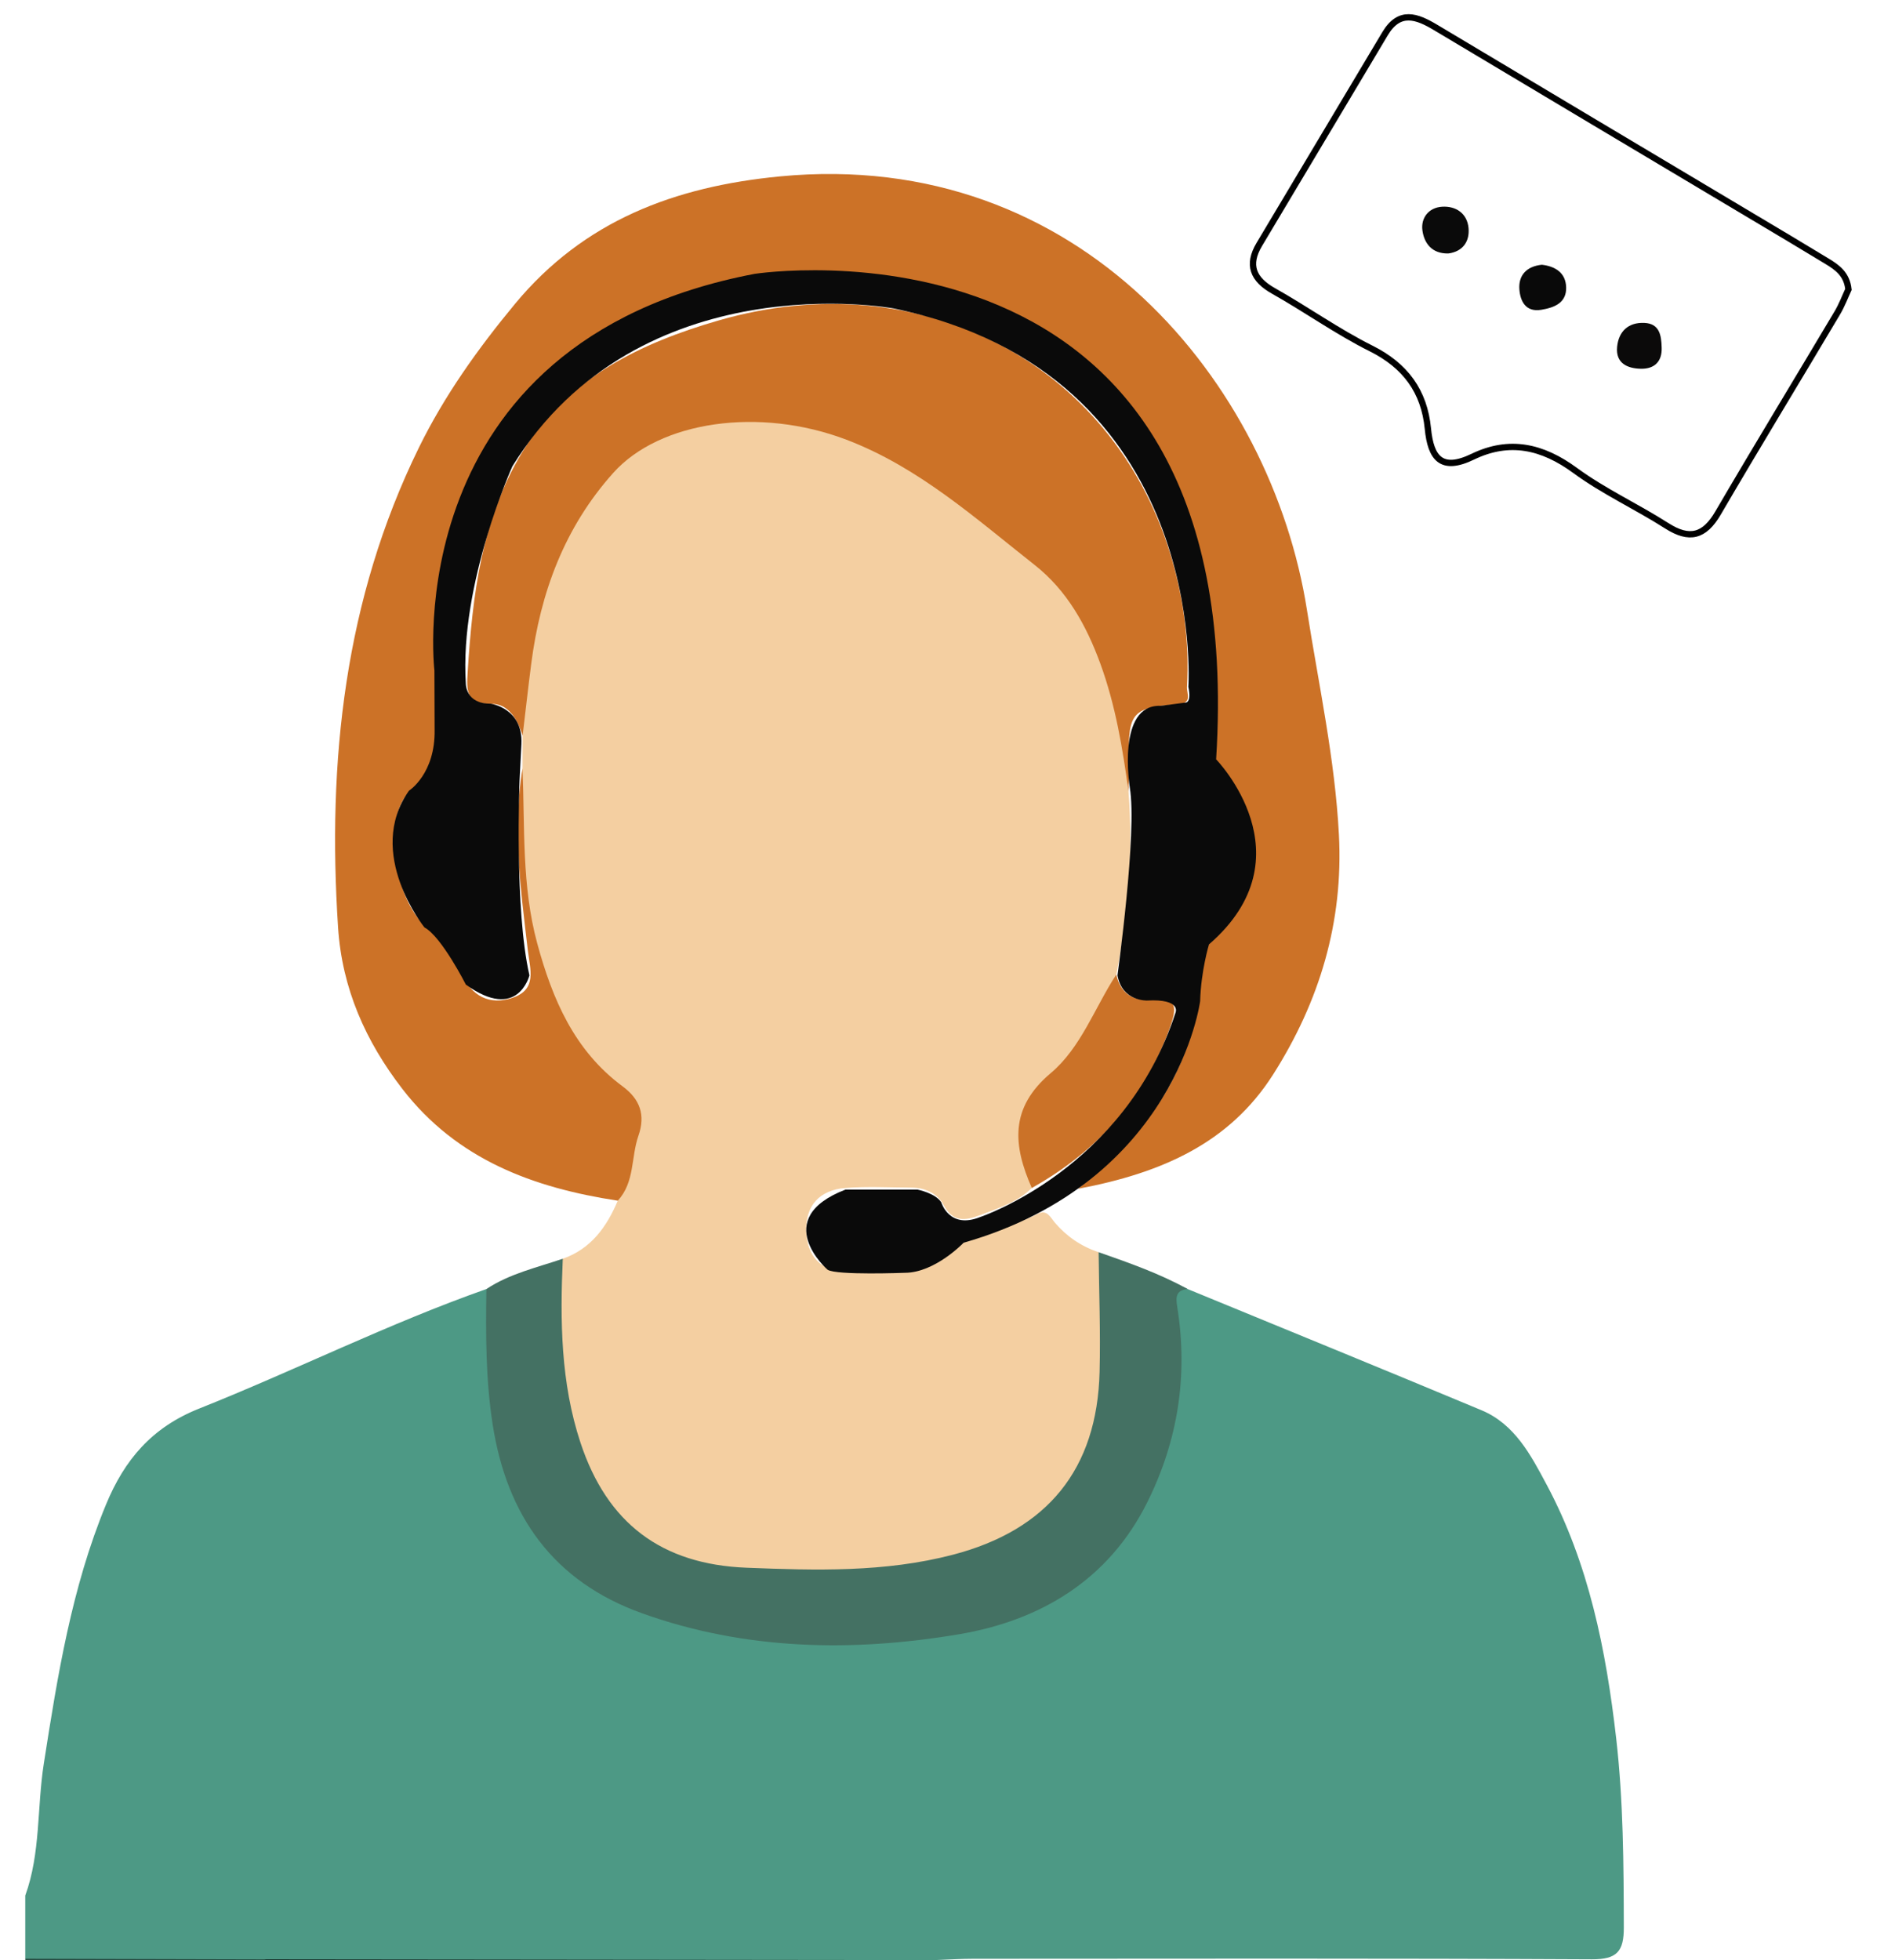 <?xml version="1.0" encoding="utf-8"?>
<!-- Generator: Adobe Illustrator 16.0.2, SVG Export Plug-In . SVG Version: 6.00 Build 0)  -->
<!DOCTYPE svg PUBLIC "-//W3C//DTD SVG 1.1//EN" "http://www.w3.org/Graphics/SVG/1.1/DTD/svg11.dtd">
<svg version="1.1" id="Layer_1" xmlns="http://www.w3.org/2000/svg" xmlns:xlink="http://www.w3.org/1999/xlink" x="0px" y="0px"
	 width="300px" height="310.212px" viewBox="0 0 300 310.212" enable-background="new 0 0 300 310.212" xml:space="preserve">
<g>
	<path fill-rule="evenodd" clip-rule="evenodd" fill="#4D9985" d="M4,300c2.445-6.738,1.848-13.911,2.932-20.851
		c2.183-13.965,4.407-27.872,9.859-41.053c2.919-7.059,7.245-12.185,14.71-15.155c15.257-6.072,29.979-13.459,45.498-18.93
		c1.764,1.748,1.354,4.019,1.367,6.132c0.025,4.331,0.232,8.623,0.845,12.933c2.665,18.716,11.347,28.726,29.664,33.071
		c12.736,3.022,25.782,3.653,38.689,1.702c26.581-4.018,39.953-21.397,37.888-48.346c-0.101-1.324-0.482-2.652-0.204-3.974
		c0.31-1.476,0.972-2.556,2.74-1.53c15.515,6.386,31.052,12.72,46.533,19.186c5.28,2.204,7.821,7.091,10.322,11.771
		c6.699,12.529,9.416,26.212,11.016,40.148c1.14,9.935,1.182,19.927,1.21,29.922c0.011,3.8-1.054,5.089-5.08,5.067
		c-32.645-0.167-65.291-0.098-97.937-0.085c-1.994,0.001-3.988,0.132-5.982,0.203c-1.801,0.514-3.645,0.26-5.466,0.261
		c-33.481,0.017-66.962,0.015-100.443,0.013c-11.097,0-22.195,0.021-33.292-0.021C7.245,310.458,5.55,310.888,4,310
		C4,306.667,4,303.333,4,300z"/>
	<path fill-rule="evenodd" clip-rule="evenodd" fill="#132621" d="M42.05,310.096c35.34,0.039,70.68,0.077,106.021,0.116
		c0.002,0.265-0.021,0.527-0.07,0.788c-35.333,0-70.667,0-106,0c-0.337-0.22-0.442-0.427-0.315-0.622
		C41.807,310.19,41.928,310.096,42.05,310.096z"/>
	<path fill-rule="evenodd" clip-rule="evenodd" fill="#264C42" d="M42.05,310.096c-0.065,0.299-0.082,0.601-0.05,0.904
		c-11.833,0-23.667,0.03-35.5-0.071C5.75,310.923,4.08,312.217,4,310C16.683,310.032,29.366,310.064,42.05,310.096z"/>
	<path fill-rule="evenodd" clip-rule="evenodd" fill="#F4CFA1" d="M163.348,188.018c-2.315,2.263-5.314,3.202-8.239,4.311
		c-2.376,0.9-4.28,1.12-5.762-1.675c-0.936-1.765-2.897-2.69-5.052-2.698c-3.486-0.013-6.989-0.214-10.454,0.058
		c-4.059,0.317-6.349,2.764-6.204,6.891c0.136,3.878,2.395,6.425,6.283,6.203c5.81-0.331,11.768,1.764,17.193-3.661
		c2.985-2.985,8.893-3.027,13.141-5.322c1.494-0.807,2.06,0.578,2.753,1.388c1.887,2.201,4.179,3.755,6.92,4.667
		c0.43,0.516,0.943,1.074,0.98,1.715c0.609,10.613,2.1,21.33-2.599,31.478c-3.753,8.103-10.439,12.826-18.746,15.375
		c-13.346,4.096-27.047,3.599-40.619,2.044c-10.929-1.252-17.896-8.199-21.711-18.375c-3.34-8.907-4.089-18.15-3.583-27.557
		c0.074-1.37,0.52-2.604,1.446-3.643c4.479-1.571,6.951-5.042,8.707-9.192c-0.35-3.399,1.088-6.492,1.763-9.704
		c0.605-2.885,0.201-5.367-2.03-7.251c-12.647-10.683-14.685-25.277-14.991-40.492c-0.073-3.642-0.279-7.301,0.176-10.94
		c0.005-1.741,0.011-3.482,0.016-5.223C81.41,99.68,85.679,84.697,97.612,72.626c7.618-7.706,17.69-7.715,27.628-6.578
		c7.021,0.803,13.469,3.438,19.397,7.386c6.097,4.06,11.972,8.422,17.714,12.947c10.95,8.627,15.485,20.4,16.138,33.972
		c0.08,1.653-0.234,3.319,0.17,4.96c0.751,9.735-0.061,19.367-1.935,28.926c-1.114,6.51-4.978,11.654-9.25,16.17
		c-4.212,4.452-6.25,8.799-3.978,14.704C163.853,186.039,163.863,187.074,163.348,188.018z"/>
	<path fill-rule="evenodd" clip-rule="evenodd" fill="#CC7227" d="M82.719,121.635c0.38,9.258-0.143,18.579,2.333,27.679
		c2.403,8.83,5.87,16.971,13.524,22.627c2.736,2.021,3.646,4.511,2.492,7.815c-1.184,3.39-0.561,7.356-3.268,10.268
		c-13.371-2.031-25.47-6.503-34.101-17.687c-5.83-7.554-9.545-15.895-10.178-25.556c-1.724-26.322,1.019-51.897,12.779-75.904
		c4.039-8.245,9.373-15.715,15.237-22.792c10.899-13.154,25.257-18.563,41.941-20.168c47.617-4.58,77.825,32.914,83.432,68.646
		c1.856,11.83,4.429,23.545,5.058,35.554c0.724,13.801-3.075,26.382-10.398,37.907c-6.893,10.847-17.561,15.609-30.9,18.122
		c9.966-8.035,16.65-16.837,18.886-28.555c0.412-2.162,0.527-4.279,0.553-6.426c0.026-2.305,0.804-4.001,2.618-5.597
		c7.386-6.497,7.778-18.156,0.878-25.113c-1.66-1.674-1.604-3.551-1.594-5.527c0.044-8.647-0.099-17.345-1.686-25.815
		c-4.454-23.785-19.344-39.127-42.033-45.108c-24.018-6.332-46.544-1.739-64.729,16.736c-8.949,9.091-12.201,20.745-13.542,32.987
		c-0.578,5.267-1.281,10.549-1.08,15.911c0.182,4.824,0.655,9.312-3.942,13.489c-4.637,4.214-2.593,17.133,2.443,21.558
		c2.443,2.146,4.354,4.413,5.639,7.392c1.524,3.535,4.416,5.109,8.119,3.818c3.866-1.349,2.717-4.457,2.357-7.533
		C82.441,140.827,81.115,131.263,82.719,121.635z"/>
	<path fill-rule="evenodd" clip-rule="evenodd" fill="none" stroke="#000000" stroke-miterlimit="10" d="M292.628,45.801
		c-0.499,1.066-1.018,2.471-1.771,3.737c-6.28,10.562-12.676,21.056-18.877,31.664c-2.152,3.684-4.522,4.309-8.128,2.002
		c-4.752-3.04-9.963-5.418-14.489-8.743c-5.188-3.811-10.408-4.982-16.197-2.186c-4.982,2.407-6.661,0.246-7.117-4.444
		c-0.576-5.905-3.562-9.972-9.007-12.689c-5.328-2.66-10.227-6.167-15.429-9.096c-3.254-1.832-4.18-4.121-2.258-7.35
		c6.618-11.122,13.287-22.213,19.901-33.337c2.276-3.828,5.022-2.804,8.012-1.016c16.666,9.968,33.353,19.899,50.031,29.847
		c3.994,2.382,7.995,4.752,11.966,7.172C290.838,42.319,292.364,43.376,292.628,45.801z"/>
	<path fill-rule="evenodd" clip-rule="evenodd" fill="#CC7227" d="M178.659,125.314c-0.929-6.887-2.061-13.712-4.467-20.293
		c-2.22-6.068-5.289-11.582-10.384-15.597c-9.389-7.398-18.372-15.476-29.785-19.824c-13.81-5.261-29.58-2.971-36.936,5.242
		c-7.722,8.622-11.533,18.923-12.99,30.23c-0.487,3.782-0.907,7.573-1.36,11.35c-0.77-2.528-2.277-5.048-4.852-5.012
		c-4.225,0.059-4.022-2.27-3.844-5.097c0.762-12.152,2.21-24.223,8.689-34.84c7.092-11.622,18.635-17.188,31.146-20.789
		c31.739-9.135,62.128,6.692,71.391,36.96c2.105,6.882,3.055,13.924,2.64,21.113c-0.057,0.988,0.959,2.575-1.531,2.729
		c-7.063,0.437-7.778,1.384-7.664,8.385C178.74,121.686,178.679,123.5,178.659,125.314z"/>
	<path fill-rule="evenodd" clip-rule="evenodd" fill="#447163" d="M89.094,199.215c-0.431,9.832-0.334,19.618,2.8,29.103
		c4.219,12.768,12.841,19.268,26.272,19.797c10.954,0.433,21.896,0.758,32.661-2.048c14.99-3.905,22.863-13.532,23.25-28.932
		c0.159-6.314-0.09-12.639-0.152-18.958c4.796,1.682,9.595,3.354,14.063,5.823c-1.833,0.22-1.873,1.254-1.618,2.845
		c1.737,10.808,0.125,21.155-4.755,30.94c-6.151,12.334-16.992,18.713-29.847,20.871c-16.807,2.823-33.749,2.533-50.106-3.322
		c-14.063-5.034-21.444-15.463-23.678-29.959c-1.094-7.098-1.097-14.223-0.984-21.363C80.694,201.563,84.986,200.619,89.094,199.215
		z"/>
	<path fill-rule="evenodd" clip-rule="evenodd" fill="#CB7228" d="M163.348,188.018c-2.949-6.702-3.58-12.647,2.997-18.182
		c4.791-4.032,6.955-10.357,10.38-15.599c0.629,2.954,2.683,4.259,5.439,3.926c4.442-0.537,4.119,1.488,3.01,4.574
		C181.129,173.981,173.677,182.228,163.348,188.018z"/>
	<path fill-rule="evenodd" clip-rule="evenodd" fill="#0A0A0A" d="M229.291,40.115c-2.633,0.059-3.834-1.653-4.106-3.646
		c-0.268-1.963,0.975-3.616,3.108-3.752c2.218-0.141,3.968,1.076,4.19,3.342C232.697,38.23,231.556,39.82,229.291,40.115z"/>
	<path fill-rule="evenodd" clip-rule="evenodd" fill="#0B0A0A" d="M263.06,55.001c0.086,2.256-1.178,3.397-3.277,3.361
		c-2.132-0.037-4.03-0.859-3.774-3.468c0.239-2.436,1.761-3.894,4.29-3.791C262.732,51.202,263.006,53.069,263.06,55.001z"/>
	<path fill-rule="evenodd" clip-rule="evenodd" fill="#090909" d="M244.093,41.902c2.104,0.239,3.786,1.257,3.847,3.581
		c0.063,2.475-1.902,3.213-3.959,3.549c-2.467,0.402-3.3-1.396-3.444-3.205C240.361,43.623,241.622,42.151,244.093,41.902z"/>
	<path fill-rule="evenodd" clip-rule="evenodd" fill="#0A0A0A" d="M68.773,106.119c0,0-6.204-51.92,50.684-62.775
		c0,0,78.708-12.298,73.069,76.833c0,0,14.966,15.343-1.131,29.288c0,0-1.264,4.176-1.401,8.997c0,0-3.729,28.576-37.446,38.221
		c0,0-4.498,4.717-9.247,4.755c0,0-10.85,0.426-12.282-0.48c0,0-9.247-8.032,2.835-12.688l11.406,0.005c0,0,2.836,0.559,3.755,2.014
		c0,0,1.244,4.328,6.19,2.314c0,0,22.868-7.608,30.893-32.329c0,0,1-2.217-4.523-1.924c0,0-3.94,0.141-4.668-3.987
		c0,0,3.149-22.704,1.952-29.727c0,0-2.147-13.178,4.865-12.926l3.989-0.521c0,0,0.951,0.035,0.419-2.483
		c0,0,3.434-49.589-46.713-59.903c0,0-40.15-7.429-60.294,24.978c0,0-8.415,18.604-7.377,34.415c0,0-0.071,3.208,3.934,3.172
		c0,0,5.138,0.706,4.864,6.364l-0.299,5.871c0,0-0.82,20.456,1.568,30.759c0,0-1.819,7.428-10.068,1.463c0,0-3.847-7.602-6.55-9.043
		c0,0-9.48-11.725-2.453-21.642c0,0,4.184-2.645,4.061-9.667L68.773,106.119z"/>
</g>
</svg>
